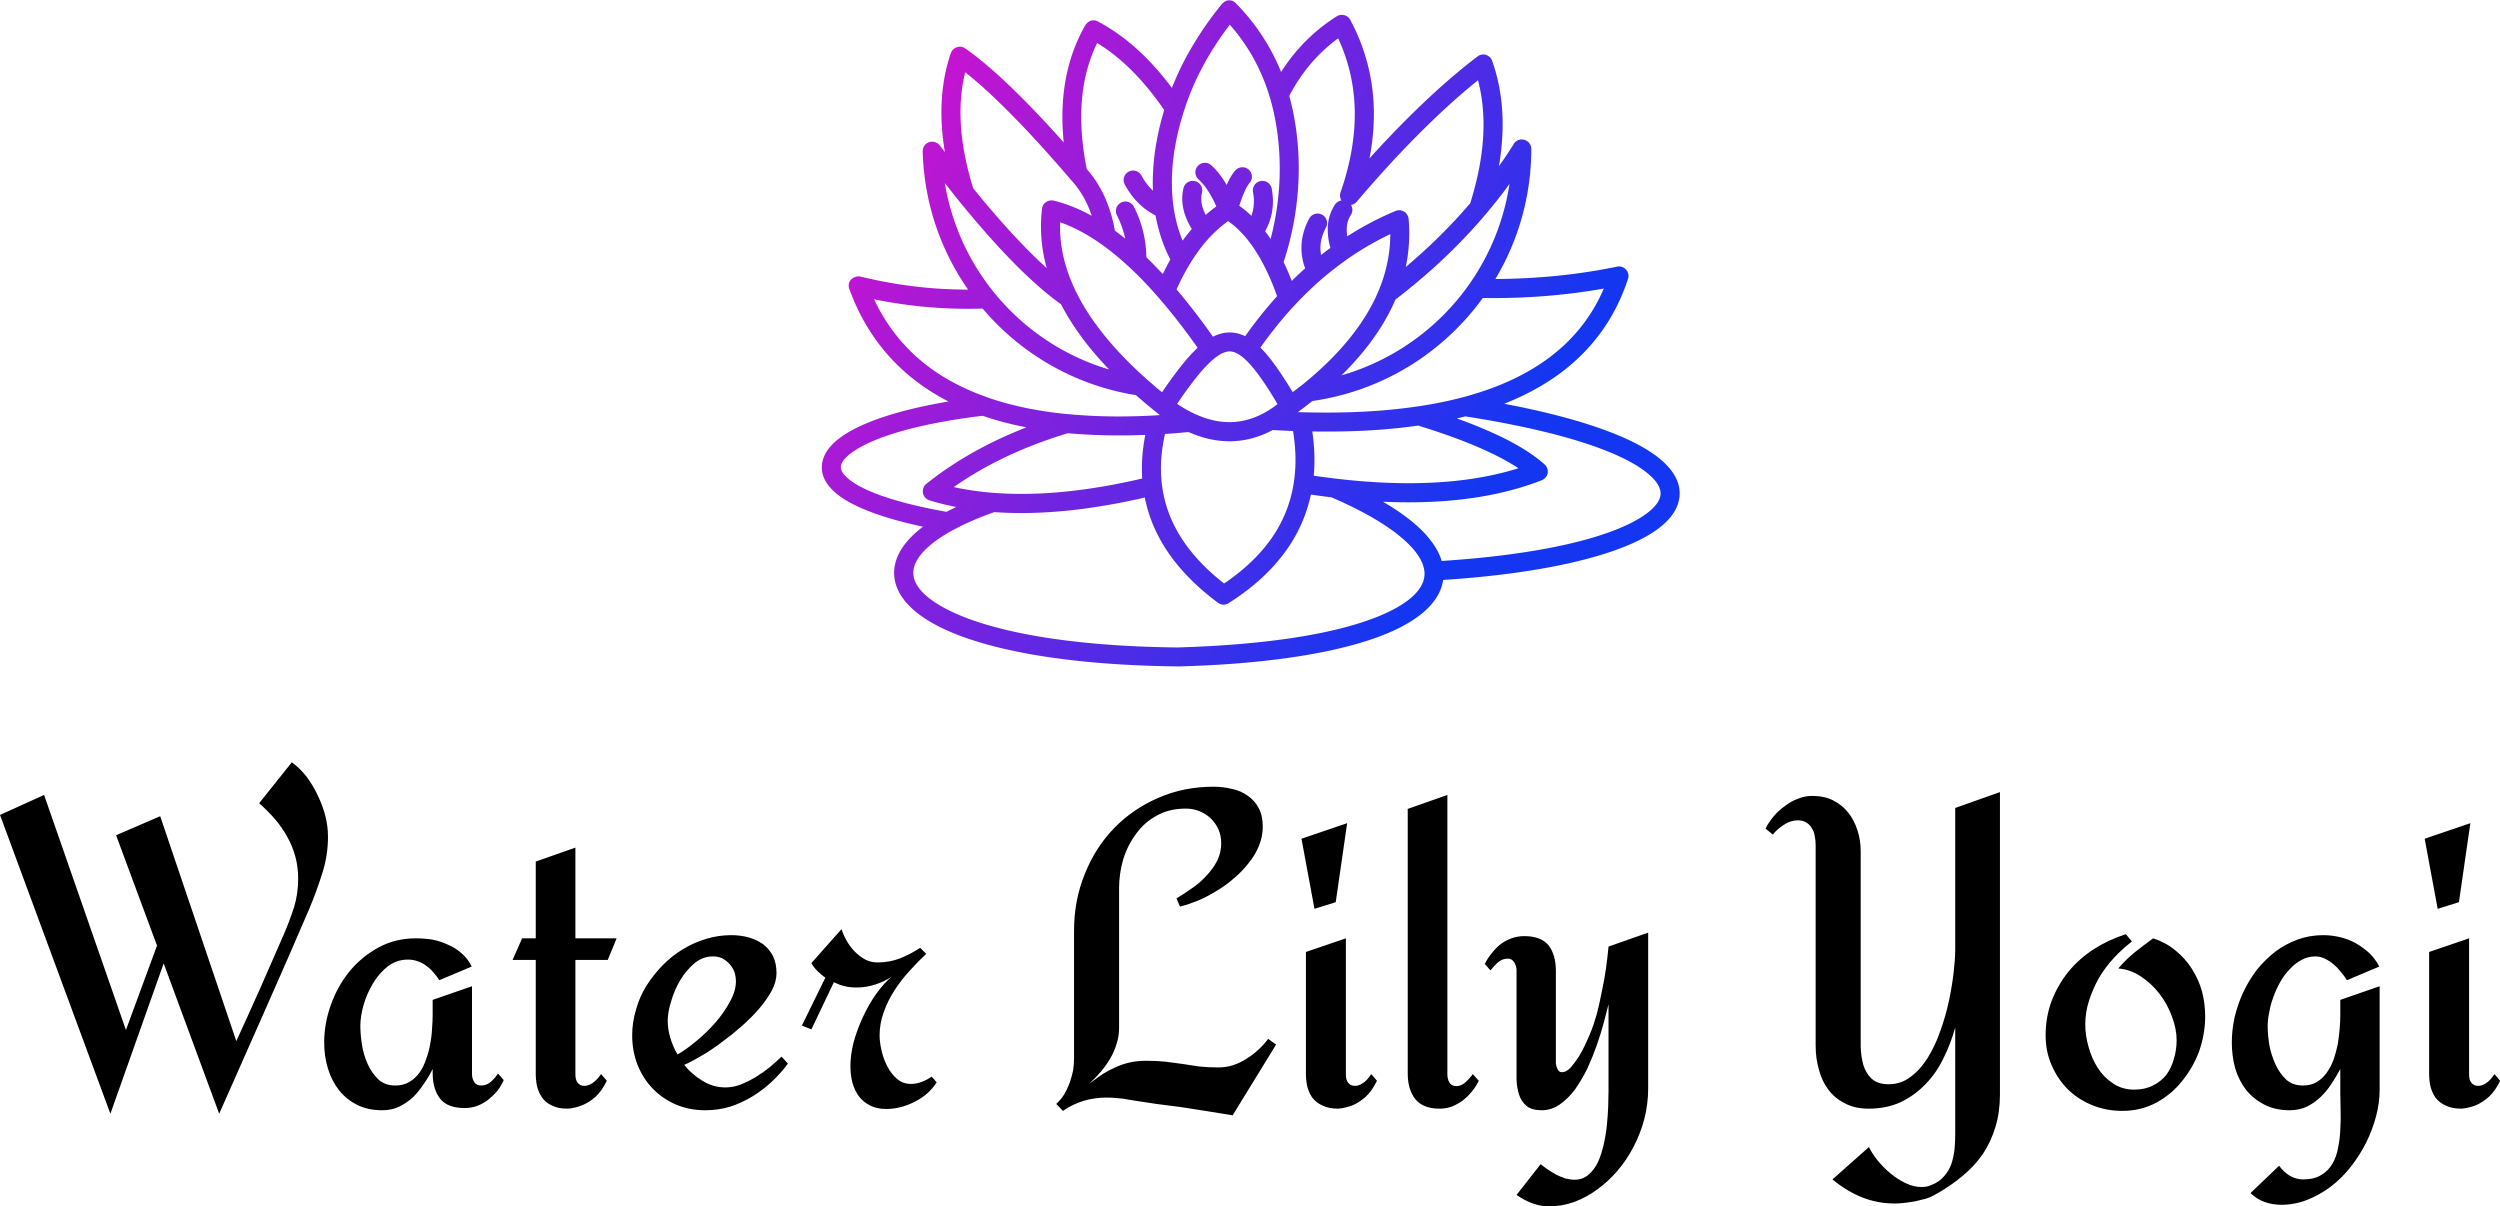 <?xml version="1.0" encoding="UTF-8"?>
<svg xmlns="http://www.w3.org/2000/svg" data-v-423bf9ae="" viewBox="0 0 337.8 163" class="iconAbove">
  <g data-v-423bf9ae="" id="db068e94-d41a-496b-89f4-ac5a1e772069" fill="#000000" transform="matrix(4.286,0,0,4.286,-0.514,93.571)">
    <path d="M5.28 8.54L3.60 13.28L0.12 3.86L1.51 3.23L4.09 10.64L5.07 7.98L3.78 4.50L5.17 3.90L7.57 10.99Q7.96 10.14 8.33 9.31Q8.70 8.47 9.07 7.62L9.07 7.62Q9.25 7.20 9.39 6.77Q9.52 6.34 9.52 5.87L9.52 5.87Q9.52 5.50 9.43 5.17Q9.34 4.84 9.17 4.54Q9.01 4.25 8.78 3.98Q8.55 3.72 8.29 3.49L8.29 3.49L9.32 2.20Q9.58 2.39 9.79 2.66Q9.99 2.93 10.14 3.25Q10.29 3.56 10.38 3.90Q10.46 4.23 10.46 4.54L10.46 4.54Q10.46 5.14 10.28 5.70Q10.10 6.27 9.87 6.82L9.87 6.82Q9.17 8.45 8.46 10.05Q7.75 11.65 7.03 13.28L7.03 13.28L5.28 8.54ZM15.82 12.01L16.00 12.22Q15.92 12.40 15.80 12.56Q15.67 12.71 15.51 12.84Q15.35 12.96 15.17 13.03Q14.98 13.10 14.77 13.10L14.77 13.10Q14.23 13.10 14.00 12.81Q13.76 12.51 13.76 12.00L13.76 12.00L13.76 11.87Q13.64 12.11 13.48 12.34Q13.33 12.57 13.14 12.76Q12.94 12.94 12.70 13.06Q12.46 13.17 12.17 13.17L12.17 13.17Q11.72 13.17 11.38 13.00Q11.04 12.83 10.81 12.54Q10.58 12.25 10.46 11.86Q10.34 11.47 10.34 11.03L10.34 11.03Q10.34 10.44 10.55 9.85Q10.76 9.26 11.14 8.79Q11.52 8.33 12.05 8.04Q12.58 7.75 13.23 7.75L13.23 7.75Q13.49 7.75 13.75 7.79Q14.01 7.84 14.24 7.95Q14.48 8.05 14.67 8.22Q14.87 8.39 14.99 8.64L14.99 8.64L13.97 9.07Q13.89 8.94 13.78 8.82Q13.68 8.70 13.55 8.61Q13.43 8.52 13.28 8.47Q13.14 8.42 12.98 8.42L12.98 8.42Q12.63 8.42 12.35 8.63Q12.07 8.85 11.88 9.17Q11.68 9.50 11.58 9.86Q11.48 10.22 11.48 10.51L11.48 10.51Q11.48 10.77 11.53 11.10Q11.58 11.42 11.71 11.71Q11.84 12.00 12.05 12.20Q12.26 12.39 12.58 12.39L12.58 12.39Q12.84 12.39 13.02 12.28Q13.21 12.17 13.34 11.99Q13.47 11.81 13.55 11.57Q13.64 11.33 13.68 11.09Q13.73 10.84 13.74 10.60Q13.76 10.36 13.76 10.17L13.76 10.17L13.76 9.69L15.00 9.26L15.00 12.03Q15.00 12.17 15.07 12.28Q15.14 12.39 15.29 12.39L15.29 12.39Q15.46 12.39 15.60 12.27Q15.74 12.14 15.82 12.01L15.82 12.01ZM19.07 12.03L19.25 12.24Q19.09 12.57 18.89 12.75Q18.68 12.93 18.48 13.01L18.48 13.01Q18.26 13.10 18.02 13.12L18.02 13.12Q17.71 13.12 17.52 13.02Q17.32 12.93 17.21 12.77Q17.10 12.61 17.05 12.41Q17.01 12.22 17.01 12.01L17.01 12.01L17.01 8.43L16.28 8.43L16.58 7.75L17.01 7.75L17.01 5.33L18.26 4.89L18.26 7.75L19.56 7.75L19.28 8.43L18.26 8.43L18.26 12.04Q18.26 12.21 18.33 12.30Q18.41 12.40 18.53 12.40Q18.64 12.41 18.79 12.32Q18.93 12.23 19.07 12.03L19.07 12.03ZM24.76 11.48L24.96 11.70Q24.73 12.01 24.44 12.28Q24.16 12.54 23.83 12.74Q23.50 12.94 23.13 13.06Q22.76 13.17 22.36 13.17L22.36 13.17Q21.85 13.17 21.43 12.99Q21.01 12.81 20.70 12.49Q20.39 12.17 20.22 11.74Q20.05 11.31 20.05 10.81L20.05 10.81Q20.05 10.40 20.17 10.00Q20.28 9.60 20.49 9.26Q20.71 8.91 21.00 8.61Q21.29 8.31 21.64 8.10Q21.98 7.89 22.37 7.77Q22.76 7.65 23.17 7.65L23.17 7.65Q23.46 7.65 23.72 7.72Q23.97 7.79 24.17 7.93Q24.37 8.08 24.49 8.31Q24.60 8.54 24.60 8.85L24.60 8.85Q24.60 9.11 24.45 9.40Q24.29 9.69 24.05 9.97Q23.80 10.26 23.48 10.54Q23.17 10.81 22.84 11.05Q22.52 11.29 22.22 11.46Q21.92 11.64 21.69 11.74L21.69 11.74Q21.94 12.05 22.28 12.25Q22.61 12.45 22.99 12.45L22.99 12.45Q23.23 12.45 23.47 12.36Q23.72 12.26 23.95 12.12Q24.18 11.98 24.39 11.81Q24.60 11.63 24.76 11.48L24.76 11.48ZM23.32 9.11L23.32 9.11Q23.32 8.95 23.27 8.80Q23.21 8.66 23.12 8.56Q23.02 8.45 22.89 8.38Q22.76 8.32 22.59 8.32L22.59 8.32Q22.28 8.32 22.02 8.53Q21.76 8.75 21.57 9.06Q21.38 9.38 21.28 9.73Q21.17 10.08 21.17 10.35L21.17 10.35Q21.17 10.61 21.25 10.88Q21.33 11.16 21.48 11.41L21.48 11.41Q21.75 11.26 22.07 10.99Q22.39 10.73 22.67 10.41Q22.95 10.09 23.13 9.75Q23.32 9.41 23.32 9.11ZM29.49 12.11L29.65 12.29Q29.53 12.48 29.35 12.64Q29.18 12.79 28.96 12.90Q28.75 13.01 28.52 13.07Q28.29 13.13 28.06 13.13L28.06 13.13Q27.76 13.13 27.55 13.02Q27.33 12.91 27.19 12.72Q27.06 12.54 26.99 12.29Q26.93 12.04 26.93 11.78L26.93 11.78Q26.93 11.43 27.03 11.03Q27.14 10.63 27.32 10.24Q27.50 9.85 27.73 9.52Q27.97 9.18 28.23 8.96L28.23 8.96Q27.99 9.12 27.70 9.21Q27.42 9.30 27.13 9.30L27.13 9.30Q26.91 9.30 26.76 9.26Q26.60 9.23 26.41 9.13L26.41 9.13L25.70 10.62L25.40 10.50L26.14 8.99Q26.02 8.91 25.89 8.78Q25.76 8.65 25.70 8.53L25.70 8.53L26.65 7.46Q26.71 7.65 26.82 7.84Q26.93 8.03 27.07 8.17Q27.22 8.32 27.40 8.42Q27.58 8.51 27.79 8.51L27.79 8.51Q28.16 8.51 28.50 8.38Q28.84 8.24 29.13 8.05L29.13 8.05L29.32 8.24Q29.06 8.48 28.80 8.77Q28.53 9.06 28.32 9.39Q28.11 9.71 27.98 10.08Q27.85 10.44 27.85 10.81L27.85 10.81Q27.85 11.02 27.91 11.28Q27.97 11.55 28.09 11.78Q28.21 12.02 28.40 12.18Q28.58 12.34 28.84 12.34L28.84 12.34Q29.02 12.34 29.19 12.27Q29.35 12.21 29.49 12.11L29.49 12.11ZM40.10 10.92L40.35 11.10L38.98 13.33Q38.51 13.25 38.12 13.19Q37.73 13.13 37.35 13.07Q36.97 13.02 36.57 12.97Q36.18 12.91 35.72 12.84L35.72 12.84Q35.54 12.80 35.37 12.79Q35.19 12.77 35.01 12.77L35.01 12.77Q34.64 12.77 34.29 12.87Q33.95 12.97 33.63 13.19L33.63 13.19L33.42 12.97Q33.56 12.84 33.67 12.67Q33.77 12.50 33.84 12.31Q33.91 12.11 33.95 11.92Q33.98 11.72 33.98 11.54L33.98 11.54L33.98 7.51Q33.98 6.55 34.32 5.72Q34.65 4.89 35.24 4.28Q35.83 3.67 36.64 3.32Q37.44 2.97 38.38 2.97L38.38 2.97Q38.68 2.97 38.96 3.04Q39.24 3.10 39.45 3.25Q39.67 3.40 39.80 3.64Q39.93 3.88 39.93 4.23L39.93 4.23Q39.93 4.54 39.81 4.83Q39.70 5.11 39.49 5.37Q39.29 5.63 39.03 5.85Q38.77 6.08 38.48 6.25Q38.19 6.43 37.89 6.56Q37.59 6.68 37.32 6.75L37.32 6.75L37.21 6.49Q37.45 6.35 37.70 6.17Q37.95 6.00 38.15 5.78Q38.36 5.56 38.49 5.31Q38.62 5.05 38.62 4.75L38.62 4.75Q38.62 4.51 38.53 4.31Q38.44 4.11 38.28 3.96Q38.13 3.82 37.93 3.74Q37.73 3.66 37.50 3.66L37.50 3.66Q36.98 3.66 36.59 3.88Q36.20 4.09 35.94 4.45Q35.67 4.81 35.53 5.26Q35.40 5.71 35.40 6.17L35.40 6.17L35.40 10.58Q35.40 10.83 35.32 11.08Q35.25 11.32 35.12 11.54Q34.99 11.76 34.82 11.96Q34.65 12.16 34.46 12.33L34.46 12.33Q34.68 12.17 34.88 12.03Q35.09 11.90 35.30 11.81Q35.52 11.71 35.75 11.66Q35.98 11.61 36.26 11.61L36.26 11.61Q36.61 11.61 36.87 11.64Q37.14 11.68 37.40 11.71Q37.65 11.75 37.92 11.79Q38.19 11.82 38.53 11.82L38.53 11.82Q38.77 11.82 38.99 11.75Q39.21 11.68 39.41 11.55Q39.61 11.43 39.78 11.27Q39.96 11.11 40.10 10.92L40.10 10.92ZM41.15 4.61L42.59 4.12L42.23 6.61L41.56 6.82L41.15 4.61ZM43.35 12.03L43.53 12.24Q43.37 12.57 43.17 12.75Q42.96 12.93 42.77 13.01L42.77 13.01Q42.54 13.10 42.31 13.12L42.31 13.12Q42.01 13.12 41.81 13.02Q41.61 12.93 41.49 12.77Q41.38 12.61 41.33 12.41Q41.29 12.22 41.29 12.01L41.29 12.01L41.29 8.18L42.55 7.75L42.55 12.04Q42.55 12.21 42.62 12.30Q42.70 12.40 42.82 12.40Q42.94 12.41 43.08 12.32Q43.22 12.23 43.35 12.03L43.35 12.03ZM46.55 12.03L46.74 12.24Q46.66 12.41 46.53 12.57Q46.40 12.73 46.25 12.85Q46.09 12.97 45.90 13.05Q45.71 13.12 45.51 13.12L45.51 13.12Q44.98 13.12 44.74 12.82Q44.50 12.52 44.50 12.01L44.50 12.01L44.50 3.67L45.75 3.23L45.75 12.04Q45.75 12.18 45.81 12.29Q45.88 12.41 46.03 12.41L46.03 12.41Q46.19 12.41 46.33 12.28Q46.47 12.15 46.55 12.03L46.55 12.03ZM52.08 7.57L52.08 12.48Q52.08 12.97 51.96 13.44Q51.84 13.90 51.62 14.32Q51.41 14.73 51.11 15.08Q50.82 15.42 50.47 15.67Q50.13 15.92 49.75 16.06Q49.36 16.20 48.97 16.20L48.97 16.20Q48.68 16.20 48.42 16.10Q48.16 16.00 47.93 15.84L47.93 15.84L48.69 14.87Q48.79 14.95 48.92 15.04Q49.05 15.13 49.18 15.20Q49.32 15.27 49.47 15.32Q49.62 15.36 49.76 15.36L49.76 15.36Q50.02 15.36 50.20 15.20Q50.38 15.05 50.50 14.80Q50.61 14.55 50.68 14.24Q50.75 13.93 50.78 13.62Q50.81 13.32 50.82 13.04Q50.83 12.76 50.83 12.58L50.83 12.58L50.83 9.83Q50.77 10.07 50.68 10.41Q50.59 10.75 50.46 11.12Q50.33 11.49 50.16 11.86Q49.98 12.22 49.77 12.52Q49.55 12.81 49.29 12.99Q49.03 13.17 48.72 13.17L48.72 13.17Q48.41 13.17 48.24 13.03Q48.08 12.89 48.01 12.68Q47.94 12.46 47.93 12.20Q47.93 11.94 47.93 11.70L47.93 11.70L47.93 8.75Q47.93 8.63 47.86 8.51Q47.79 8.39 47.65 8.39L47.65 8.39Q47.48 8.39 47.34 8.51Q47.20 8.64 47.11 8.76L47.11 8.76L46.93 8.56Q47.01 8.39 47.14 8.23Q47.26 8.07 47.42 7.94Q47.58 7.82 47.77 7.75Q47.96 7.68 48.17 7.68L48.17 7.68Q48.70 7.68 48.94 7.97Q49.17 8.27 49.17 8.78L49.17 8.78L49.17 11.59Q49.17 11.63 49.17 11.70Q49.18 11.76 49.20 11.82Q49.22 11.88 49.26 11.93Q49.30 11.97 49.37 11.97L49.37 11.97Q49.50 11.97 49.64 11.82Q49.77 11.67 49.90 11.47Q50.02 11.27 50.11 11.07Q50.20 10.88 50.24 10.78L50.24 10.78Q50.36 10.49 50.46 10.14Q50.55 9.79 50.62 9.42Q50.70 9.06 50.75 8.70Q50.80 8.34 50.83 8.01L50.83 8.01L52.08 7.57ZM63.17 3.14L63.17 12.67Q63.17 13.23 63.03 13.69Q62.89 14.16 62.63 14.55Q62.36 14.94 61.98 15.25Q61.60 15.57 61.11 15.84L61.11 15.84Q60.99 15.91 60.83 15.96Q60.67 16.00 60.50 16.04Q60.33 16.07 60.16 16.09Q60.00 16.11 59.86 16.11L59.86 16.11Q59.30 16.11 58.81 15.91Q58.32 15.71 57.89 15.35L57.89 15.35L59.04 14.33Q59.14 14.54 59.32 14.76Q59.50 14.98 59.73 15.17Q59.95 15.35 60.20 15.47Q60.45 15.59 60.70 15.59L60.70 15.59Q60.87 15.59 61.00 15.53L61.00 15.53Q61.26 15.43 61.41 15.25Q61.56 15.08 61.64 14.86Q61.71 14.64 61.74 14.39Q61.76 14.14 61.76 13.90L61.76 13.90L61.76 10.56Q61.62 11.07 61.39 11.53Q61.17 11.99 60.83 12.34Q60.50 12.69 60.05 12.91Q59.60 13.12 59.03 13.12L59.03 13.12Q58.59 13.12 58.28 12.95Q57.96 12.79 57.76 12.52Q57.55 12.24 57.46 11.88Q57.36 11.53 57.36 11.13L57.36 11.13L57.36 4.79Q57.36 4.66 57.33 4.52Q57.31 4.38 57.24 4.28Q57.18 4.17 57.07 4.10Q56.96 4.03 56.80 4.03L56.80 4.03Q56.57 4.03 56.36 4.17Q56.14 4.31 56.01 4.48L56.01 4.48L55.78 4.29Q55.88 4.09 56.04 3.90Q56.19 3.72 56.39 3.58Q56.58 3.43 56.80 3.35Q57.02 3.26 57.25 3.26L57.25 3.26Q57.63 3.26 57.91 3.40Q58.20 3.55 58.39 3.79Q58.58 4.03 58.68 4.35Q58.78 4.66 58.78 5.01L58.78 5.01L58.78 10.62Q58.78 10.87 58.78 11.17Q58.79 11.47 58.86 11.73Q58.94 12.00 59.12 12.17Q59.31 12.35 59.66 12.35L59.66 12.35Q60.05 12.35 60.35 12.12Q60.66 11.89 60.89 11.52Q61.13 11.14 61.29 10.67Q61.46 10.20 61.56 9.73Q61.66 9.26 61.71 8.83Q61.76 8.40 61.76 8.11L61.76 8.11L61.76 3.64L63.17 3.14ZM67.03 13.19L67.03 13.19Q66.52 13.19 66.08 13.01Q65.64 12.83 65.31 12.51Q64.99 12.19 64.80 11.75Q64.61 11.32 64.61 10.81L64.61 10.81Q64.61 10.23 64.80 9.72Q65.00 9.21 65.33 8.80Q65.67 8.39 66.13 8.09Q66.60 7.79 67.14 7.62L67.14 7.62L67.33 7.85Q67.03 8.08 66.76 8.37Q66.49 8.66 66.29 9.00Q66.10 9.34 65.98 9.71Q65.86 10.08 65.86 10.47L65.86 10.47Q65.86 10.80 65.96 11.16Q66.06 11.53 66.25 11.83Q66.44 12.13 66.73 12.32Q67.02 12.52 67.40 12.52L67.40 12.52Q67.74 12.52 67.99 12.39Q68.24 12.27 68.41 12.06Q68.57 11.85 68.65 11.56Q68.74 11.28 68.74 10.96L68.74 10.96Q68.74 10.60 68.59 10.21Q68.45 9.82 68.20 9.50Q67.95 9.17 67.61 8.95Q67.28 8.73 66.90 8.70L66.90 8.70Q67.14 8.42 67.42 8.19Q67.71 7.96 68.00 7.75L68.00 7.75Q68.40 7.88 68.70 8.13Q69.01 8.38 69.22 8.71Q69.43 9.04 69.54 9.42Q69.64 9.81 69.64 10.21L69.64 10.21Q69.64 10.75 69.46 11.28Q69.27 11.81 68.92 12.24Q68.58 12.67 68.10 12.93Q67.61 13.19 67.03 13.19ZM75.14 9.26L75.14 12.53Q75.14 12.93 75.03 13.35Q74.92 13.77 74.72 14.18Q74.52 14.58 74.24 14.94Q73.96 15.30 73.61 15.57Q73.27 15.83 72.87 15.99Q72.47 16.15 72.04 16.15L72.04 16.15Q71.76 16.15 71.51 16.06Q71.26 15.97 71.07 15.78L71.07 15.78L71.97 14.92Q72.11 15.11 72.30 15.23Q72.50 15.35 72.73 15.35L72.73 15.35Q73.08 15.35 73.30 15.21Q73.52 15.08 73.65 14.86Q73.78 14.64 73.83 14.35Q73.89 14.07 73.90 13.77Q73.92 13.47 73.91 13.18Q73.90 12.89 73.90 12.66L73.90 12.66L73.90 11.87Q73.77 12.11 73.62 12.34Q73.47 12.57 73.27 12.76Q73.08 12.94 72.84 13.06Q72.60 13.17 72.30 13.17L72.30 13.17Q71.86 13.17 71.52 13.00Q71.18 12.83 70.94 12.54Q70.71 12.25 70.59 11.86Q70.48 11.47 70.48 11.03L70.48 11.03Q70.48 10.64 70.57 10.23Q70.67 9.82 70.84 9.45Q71.02 9.07 71.27 8.74Q71.53 8.42 71.85 8.17Q72.17 7.93 72.55 7.79Q72.93 7.65 73.36 7.65L73.36 7.65Q73.62 7.65 73.88 7.71Q74.14 7.77 74.38 7.90Q74.61 8.03 74.81 8.21Q75.00 8.39 75.13 8.64L75.13 8.64L74.11 9.07Q74.03 8.94 73.92 8.81Q73.81 8.67 73.69 8.57Q73.56 8.46 73.41 8.39Q73.27 8.32 73.11 8.32L73.11 8.32Q72.88 8.32 72.68 8.43Q72.47 8.54 72.31 8.72Q72.14 8.89 72.01 9.12Q71.88 9.35 71.79 9.60Q71.70 9.84 71.66 10.08Q71.61 10.32 71.61 10.51L71.61 10.51Q71.61 10.77 71.66 11.10Q71.72 11.42 71.85 11.71Q71.98 12.00 72.19 12.20Q72.40 12.39 72.72 12.39L72.72 12.39Q72.97 12.39 73.16 12.28Q73.34 12.17 73.47 11.99Q73.60 11.81 73.69 11.57Q73.77 11.33 73.82 11.09Q73.86 10.84 73.88 10.60Q73.90 10.36 73.90 10.17L73.90 10.17L73.90 9.69L75.14 9.26ZM76.56 4.61L78.00 4.12L77.64 6.61L76.97 6.82L76.56 4.61ZM78.76 12.03L78.94 12.24Q78.78 12.57 78.58 12.75Q78.37 12.93 78.18 13.01L78.18 13.01Q77.95 13.10 77.72 13.12L77.72 13.12Q77.42 13.12 77.22 13.02Q77.02 12.93 76.90 12.77Q76.79 12.61 76.74 12.41Q76.70 12.22 76.70 12.01L76.70 12.01L76.70 8.18L77.96 7.75L77.96 12.04Q77.96 12.21 78.03 12.30Q78.11 12.40 78.23 12.40Q78.35 12.41 78.49 12.32Q78.63 12.23 78.76 12.03L78.76 12.03Z"></path>
  </g>
  <defs data-v-423bf9ae="">
    <linearGradient data-v-423bf9ae="" gradientTransform="rotate(25)" id="fd11feb1-322f-459f-b202-c2e6d84a38b6" x1="0%" y1="0%" x2="100%" y2="0%">
      <stop data-v-423bf9ae="" offset="0%" style="stop-color: rgb(233, 13, 202); stop-opacity: 1;"></stop>
      <stop data-v-423bf9ae="" offset="100%" style="stop-color: rgb(21, 54, 241); stop-opacity: 1;"></stop>
    </linearGradient>
  </defs>
  <g data-v-423bf9ae="" id="d9b7e0fe-1e58-4a98-9ad0-31b08e7bb34a" transform="matrix(1.288,0,0,1.288,104.601,-19.334)" stroke="none" fill="url(#fd11feb1-322f-459f-b202-c2e6d84a38b6)">
    <path d="M52.301 60.125c-1.39.746-2.832 1.14-4.309 1.176-1.476.035-2.984-.285-4.511-.965l-1.496.133-.98.062a18.092 18.092 0 00-.376 2.418c-.082.996-.062 1.973.055 2.914.246 2.024.953 3.926 2.113 5.703 1.074 1.649 2.543 3.204 4.406 4.657 2.043-1.38 3.668-2.91 4.875-4.598a13.69 13.69 0 002.442-6.008c.144-.96.199-1.949.164-2.957a20.631 20.631 0 00-.246-2.433l-.79-.032-1.343-.07zm24.305-2.75c8.36 1.582 13.695 3.621 16.289 5.75 1.57 1.285 2.246 2.664 2.078 4.055-.16 1.351-1.125 2.613-2.84 3.718-3.664 2.368-11.195 4.258-21.949 4.954-.308 2.125-2.175 4-5.543 5.468-3.46 1.508-8.61 2.649-15.359 3.23-2.039.177-4.265.302-6.683.372h-.117c-12.172-.113-20.711-1.84-25.371-4.273-1.891-.985-3.2-2.118-3.899-3.329-.777-1.347-.832-2.765-.148-4.175.476-.98 1.324-1.95 2.55-2.88-4.652-.991-7.656-2.238-9.19-3.566-1.099-.949-1.548-1.988-1.392-3.062.145-1.004.833-1.953 2.016-2.8 2.082-1.49 5.941-2.817 11.246-3.704-1.965-1.008-3.695-2.23-5.191-3.668-2.293-2.2-4.028-4.89-5.192-8.074l-.008-.024-.003-.004-.008-.02-.004-.007-.008-.02-.004-.007-.004-.016-.004-.008-.004-.015-.004-.008-.003-.016-.004-.008-.004-.015-.008-.035v-.012l-.004-.012v-.011l-.004-.012v-.012l-.004-.012v-.011l-.004-.012v-.2l.004-.015v-.008l.004-.015v-.008l.004-.02v-.008l.004-.02v-.003l.004-.02v-.003l.004-.02v-.004l.023-.07v-.004l.008-.02v-.003l.008-.02v-.004l.008-.02.007-.023.04-.078.007-.012.004-.008.008-.011.008-.008.008-.012.007-.008.008-.011.008-.008.008-.012.008-.008.008-.011.007-.008.008-.012.117-.117.012-.008.008-.008.012-.008.007-.007.02-.016.012-.008.007-.004.012-.008.086-.05h.004l.02-.012h.003l.02-.008h.004l.043-.02.02-.007h.003l.02-.008.004-.004.02-.008.007-.004.02-.007.007-.004.016-.004.008-.004.016-.004.007-.004.016-.004.008-.004.015-.004.036-.007h.011l.012-.004h.012l.011-.004h.012l.012-.004h.012l.011-.004h.2l.015.004h.008l.016.004h.007l.02.004h.008l.02.004h.003l.02.003h.004l.023.008c2.168.528 4.352.906 6.543 1.125 1.57.16 3.145.235 4.723.235a26.356 26.356 0 01-3.125-5.961 26.561 26.561 0 01-1.64-8.47 1.006 1.006 0 01.39-.894 1.001 1.001 0 011.398.196l.535.695a26.326 26.326 0 01-.347-3.371c-.086-2.488.23-4.813.953-6.965l.008-.023.004-.016.05-.102.008-.02.004-.003.008-.02.004-.003.047-.094.007-.012.008-.008.008-.011.008-.008.008-.012.015-.016.016-.02.008-.01.008-.009.007-.011.04-.04.007-.003.012-.012.008-.004.011-.012.008-.004.016-.015.016-.012.003-.004.016-.012.004-.003.016-.012.004-.004.015-.012h.004l.016-.011.004-.004.015-.012h.004l.02-.012h.004l.02-.012h.003l.02-.011h.003l.02-.008h.004l.02-.008h.003l.02-.008h.004l.078-.031h.004l.02-.008h.003l.02-.008h.004l.02-.007.019-.004h.004l.02-.004h.003l.02-.004h.003l.02-.004h.004l.02-.004h.003l.02-.004h.004l.02-.004h.202l.016.004h.008l.016.004h.007l.016.004.008.004.015.004.094.031.016.004.101.05.02.009.004.003.02.008.003.004.094.047.012.008.007.008.012.007.02.016c1.617 1.145 3.472 2.754 5.566 4.828 1.45 1.438 3.02 3.102 4.707 4.992-.18-1.8-.183-3.507-.008-5.117.282-2.62 1.036-5.004 2.246-7.129l.012-.023.031-.055.008-.012.008-.007.008-.012.008-.008.062-.082.04-.039.07-.066.007-.008.02-.016.008-.008.05-.035.008-.008.012-.007.008-.008.012-.008.007-.008.012-.008.008-.007.012-.008.007-.008c.172-.09.371-.133.57-.113h.012l.012.004.047.007h.012l.011.004h.012l.012.004c.062.016.125.035.187.063l.012.004.012.007.023.012.012.008.008.008c1.636.867 3.203 2.02 4.687 3.453 1.063 1.023 2.082 2.199 3.067 3.515a30.05 30.05 0 011.695-3.597l.05-.082a35.233 35.233 0 013.47-5.09l.015-.02.031-.03.004-.009.078-.078.012-.008.008-.007.012-.008.008-.008.011-.008.008-.008.012-.008.008-.007.011-.008.008-.008.024-.016.007-.007.036-.024.007-.008.012-.007.008-.004.012-.008.007-.004.012-.008.008-.004.012-.008.007-.004.012-.007.008-.004.012-.008.078-.04.015-.003.008-.004.016-.004h.008l.015-.004.008-.004.016-.004h.008l.015-.003h.008l.04-.008h.007l.016-.004.03-.004.016-.004h.211l.008.004h.024l.015.004.008.004.016.004.007.004.016.003.008.004.016.004.007.004.016.004.008.004.015.004.008.004.016.004.008.004.011.003.008.004.016.004.008.004.011.004.008.004.012.004.008.004.011.004.012.008.012.003.008.008.047.032.043.027.023.015.008.008.011.008.04.031.02.02.007.004.07.07a22.087 22.087 0 013.305 4.3c.539.923 1.015 1.884 1.422 2.888a18.963 18.963 0 011.863-2.473 18.425 18.425 0 013.945-3.348l.02-.011.004-.004.02-.012.003-.004.02-.012.004-.004.02-.007.003-.004.02-.008.004-.004.02-.008.003-.004.02-.008.003-.004.02-.007h.004l.02-.008h.003l.02-.008h.004l.02-.008h.003l.02-.008.023-.003.024-.008h.004l.02-.004h.003l.117-.02h.14l.048.004.164.028.07.019.023.008.067.027.02.008.042.02.082.05.04.028.039.03.035.032.015.016.032.035h.003l.04.039.011.02h.004l.012.02.004.003.027.039.004.004.012.02.004.003.011.02.004.004.012.02.004.003.008.02.004.004.023.047A20.676 20.676 0 0162.896 26c.082 1.82-.067 3.695-.438 5.625a111.871 111.871 0 014.477-4.68c2.348-2.308 4.613-4.3 6.797-5.968l.039-.032.012-.007.007-.008.012-.008.008-.008.012-.008.02-.015.007-.008.164-.082.016-.004.082-.027.007-.004.016-.004.008-.004.016-.004h.007l.02-.004h.008l.02-.004h.003l.02-.004h.007l.02-.004h.004l.02-.004h.003l.02-.004h.004l.12-.003h.024c.04.003.082.007.121.015l.024.004.043.012h.004l.02.008.042.015.078.032.196.117.004.004.015.011.004.004.016.012.004.004.015.012.004.003.016.012.035.035.004.008.039.04.008.01.015.017.008.011.008.008.008.012.008.008.007.011.016.02.008.008.082.164.004.015.015.047c.801 2.274 1.164 4.73 1.082 7.364a26.132 26.132 0 01-.379 3.687c.54-.762 1.051-1.527 1.528-2.293v-.004l.011-.015v-.004l.02-.032.031-.05.012-.016.004-.004.012-.016.004-.003.011-.016.02-.02.031-.035.016-.02.015-.015.035-.031h.004l.016-.016h.004l.035-.027.004-.004.016-.012.003-.004c.051-.035.106-.066.16-.093h.005c.078-.036.164-.059.25-.075h.003a.963.963 0 01.36.012l.02.004.003.004.02.004.047.011.004.004.066.024.004.004.023.008.02.007.008.004.066.035.012.008.031.02.05.031.016.012.004.004.016.011.004.004.015.012.02.02.035.03.02.016.015.016.032.035v.004l.015.016v.004l.028.035.003.004.012.015.004.004c.035.051.066.106.094.16v.004a.966.966 0 01.058.18l.012.07v.004a.963.963 0 01.012.153 26.62 26.62 0 01-1.219 7.953c-.629 2-1.488 3.906-2.547 5.683 1.91-.011 3.801-.097 5.668-.261 2.406-.211 4.75-.555 7.02-1.02l.023-.008.05-.012.075-.011.016-.004h.011l.016-.004h.012a.941.941 0 01.148 0h.012l.012.004h.011l.012.004c.059.008.121.02.184.039.226.074.406.222.527.406l.008.008.008.012.004.007.043.079.003.003.008.02.02.043.004.004.015.043c.02.062.035.129.043.195l.004.016v.011l.004.016v.012a.942.942 0 010 .148v.012l-.004.012v.011l-.004.012c-.008.059-.02.121-.039.184-1.183 3.62-3.199 6.64-6.031 9.043-1.93 1.636-4.238 2.984-6.922 4.043zm-6.578 16.484c10.414-.668 17.613-2.437 21.023-4.644 1.187-.77 1.848-1.54 1.933-2.274.083-.691-.359-1.465-1.359-2.281-2.71-2.223-8.93-4.375-19.113-5.969a50.01 50.01 0 01-.894.219 49.367 49.367 0 014.136 1.68c2.133.992 3.809 2.027 5.012 3.093l.039.032.07.066.004.004.051.059.012.011.004.008.07.102.012.015.004.008.03.059v.004l.032.066.035.117.004.008.008.039.004.008.016.097v.012l.003.121v.024l-.003.047v.039l-.004.007-.004.016-.004.008-.004.016-.004.007-.004.016-.004.008-.004.015-.004.008-.004.016-.003.008-.004.015-.004.008-.004.016-.004.008-.004.011-.004.008-.004.012-.004.008-.004.011-.004.008-.003.012-.004.008-.008.011-.008.024-.008.012-.008.007-.007.012-.004.008-.008.012-.004.007-.008.012-.004.008-.008.012-.003.007-.024.036-.004.004-.043.054-.066.07-.004.004-.059.051-.011.012-.008.004-.102.07-.015.012-.008.004-.059.031h-.004l-.066.031c-2.91 1.133-6.2 1.852-9.863 2.149-2.13.172-4.391.207-6.786.097 1.22.711 2.258 1.426 3.118 2.137 1.628 1.352 2.64 2.727 3.043 4.078zM21.856 58.632c-6.695.805-11.414 2.219-13.656 3.82-.723.516-1.133 1.012-1.195 1.457-.055.375.18.809.718 1.274 1.5 1.3 4.864 2.543 10.363 3.523.325-.172.664-.34 1.016-.508a28.04 28.04 0 01-2.738-.675l-.047-.016a1.374 1.374 0 01-.176-.07h-.004a1.002 1.002 0 01-.535-.782v-.222c.016-.118.05-.23.101-.336v-.004c.063-.121.153-.235.266-.324 1.961-1.567 4.145-2.957 6.547-4.168l.05-.028a44.977 44.977 0 013.903-1.73l-.578-.117a33.192 33.192 0 01-4.035-1.102zm20.676 24.293c2.308-.066 4.508-.195 6.582-.375 6.531-.562 11.465-1.644 14.727-3.066 2.926-1.278 4.41-2.762 4.39-4.313l-.011-.183c-.094-1.114-.93-2.356-2.512-3.668-1.644-1.364-4.05-2.758-7.234-4.133L57 66.995l-.688-.101A15.695 15.695 0 0153.7 72.78c-1.457 2.036-3.441 3.86-5.957 5.465l-.02.016-.019.012-.012.007-.05.032-.016.007-.004.004-.02.008-.003.004-.02.008-.004.004-.02.008h-.003l-.04.015-.046.016-.02.008h-.004l-.02.007h-.003l-.02.008h-.003l-.047.012-.02.004h-.004l-.043.008h-.004l-.043.004h-.004l-.043.004h-.12l-.044-.004h-.003l-.02-.004h-.004a1.158 1.158 0 01-.25-.078l-.02-.012h-.003a1.07 1.07 0 01-.153-.094c-2.316-1.715-4.129-3.578-5.441-5.59-1.117-1.714-1.867-3.535-2.246-5.453-2.801.645-5.461 1.098-7.973 1.36-2.777.285-5.383.343-7.812.168-.82.289-1.575.586-2.262.882-.762.332-1.441.66-2.043.985l-.059.031-.043.023-.023.012c-2.008 1.11-3.273 2.246-3.8 3.344-.384.785-.352 1.574.077 2.316.508.883 1.543 1.75 3.09 2.559 4.41 2.305 12.629 3.941 24.473 4.05h.035zm35.555-18.789c-.875-.582-1.934-1.164-3.176-1.742-2.004-.934-4.453-1.848-7.34-2.735a63.678 63.678 0 01-5.738.536c-1.71.082-3.504.109-5.379.078.117.785.188 1.554.215 2.308.027.801.008 1.578-.059 2.332l.66.098 1.579.203c4.257.508 8.14.621 11.645.336 2.77-.223 5.3-.7 7.593-1.418zm-47.34-5.687l.101.007.024.004c1.414.133 2.887.211 4.414.235 1.52.02 3.125-.016 4.8-.11l.048-.008h.05l.29-.02-.114-.081-.011-.008-.008-.008-.012-.008-.008-.007-.012-.008-.003-.004h-.004l-.012-.008-.008-.008-1.32-1.082-1.008-.87a26.552 26.552 0 01-16.078-9.082 49.695 49.695 0 01-6.434-.22 49.54 49.54 0 01-4.953-.753c1.008 2.156 2.34 4.027 3.989 5.609 2.074 1.992 4.675 3.539 7.789 4.64l.023.008.004.004.02.008.007.004c1.242.437 2.57.805 3.973 1.098 1.41.297 2.894.52 4.453.672zm.074 2.007c-2.656.801-5.113 1.77-7.36 2.903l-.05.023a36.774 36.774 0 00-4.57 2.727c.324.07.656.14.992.199 1.012.183 2.078.32 3.199.406 2.383.184 4.938.137 7.664-.144 2.496-.258 5.137-.711 7.918-1.36-.05-.793-.043-1.601.024-2.426.058-.703.156-1.418.3-2.148a68.52 68.52 0 01-3.672.047 56.73 56.73 0 01-4.441-.227zM74.337 46.28c-2.07 2.86-4.7 5.301-7.734 7.157a26.668 26.668 0 01-10.133 3.64 87.36 87.36 0 01-1.52 1.168l.32.012h.075c2.238.062 4.37.047 6.394-.055a58.765 58.765 0 005.758-.555c.867-.128 1.676-.27 2.422-.418a40.07 40.07 0 002.246-.52l.035-.007.012-.004c4.102-1.082 7.445-2.719 10.016-4.902a17.443 17.443 0 004.809-6.512c-1.825.324-3.68.57-5.56.735-2.308.203-4.694.289-7.147.257zm-34.32-8.668a6.836 6.836 0 01-1.601-1.11 8.248 8.248 0 01-1.63-2.128 1 1 0 01.4-1.352 1 1 0 011.35.399 6.16 6.16 0 001.204 1.59c-.149-3.72.73-6.953 1.183-8.453-1.164-1.696-2.382-3.165-3.652-4.391-1.086-1.05-2.215-1.934-3.383-2.64-.82 1.671-1.34 3.515-1.554 5.527-.25 2.332-.098 4.898.46 7.687.77.875 1.407 1.867 1.903 2.973a14.67 14.67 0 011.047 3.492c.355.262.718.54 1.09.84l-.028-.121a10.32 10.32 0 00-.848-2.332.998.998 0 011.782-.899 12.09 12.09 0 011.011 2.786c.184.82.286 1.66.301 2.523.367.355.758.746 1.16 1.168l.047.047.512.539.184-.371c.195-.39.402-.774.613-1.145a15.573 15.573 0 01-.934-2.203 17.241 17.241 0 01-.62-2.422zm20.145 4.559a.79.79 0 01-.117.082l-.008.008c-.383.27-.793.574-1.226.91a31.07 31.07 0 00-1.254 1.02A36.415 36.415 0 0054.635 47l-.016.015c-.719.77-1.418 1.59-2.105 2.457a41.826 41.826 0 00-1.5 2.004c.496.492 1 1.101 1.527 1.828.586.808 1.2 1.761 1.86 2.851l1.034-.797.012-.011.008-.004.04-.032c1.952-1.585 3.593-3.21 4.921-4.863 1.324-1.644 2.336-3.324 3.035-5.027.485-1.18.824-2.379 1.012-3.586a14.48 14.48 0 00.176-2.262c-.567.27-1.125.555-1.676.86a30.684 30.684 0 00-2.793 1.734zm-1.805-1.16a6.876 6.876 0 01-.277-2.074 4.672 4.672 0 01.754-2.461c.16-.243.41-.395.676-.438l-.02-.035-.004-.008a1.058 1.058 0 01-.097-.262v-.007l-.004-.024-.004-.015-.008-.047v-.008l-.004-.04v-.007l-.004-.098v-.023l.004-.05V35.4l.004-.011a.908.908 0 01.04-.172v-.004l.026-.074c1.098-3.184 1.582-6.203 1.454-9.051a18.641 18.641 0 00-1.723-7.055c-.961.7-1.836 1.492-2.625 2.38a18.093 18.093 0 00-2.504 3.663c.547 1.977 1.102 4.977.977 8.633a31.702 31.702 0 01-1.57 8.797c.222.46.437.945.648 1.46l.207.516.39-.382c.336-.32.672-.633 1.016-.938a6.094 6.094 0 01-.39-2.246c.019-1 .288-1.992.808-2.969a.996.996 0 011.348-.418c.488.258.675.86.418 1.348-.375.707-.57 1.402-.582 2.074-.004.27.019.54.07.813l.21-.168c.243-.192.5-.387.774-.582zm2.157-4.508a.994.994 0 01-.016 1.066c-.266.407-.41.883-.426 1.422-.008.254.012.524.059.809.617-.395 1.238-.77 1.863-1.114a33.66 33.66 0 013.137-1.519l.023-.012.082-.031.008-.004.016-.004c.058-.02.117-.031.18-.043h.015l.035-.004c.18-.015.352.02.508.094l.043.02.02.011.082.051.058.035v.004l.035.031.016.016v.004l.016.016v.003l.015.016v.004l.035.035v.004l.02.02.012.015.003.004.012.016.004.004.012.015.004.004.023.035.027.055c.028.05.055.106.075.16l.004.008.004.016c.02.058.03.117.042.18v.015l.004.035a17.407 17.407 0 01-.3 5.024c.867-.731 1.707-1.481 2.523-2.247a56.545 56.545 0 004.238-4.441c.848-2.703 1.313-5.234 1.383-7.594.059-1.87-.133-3.64-.566-5.308-1.785 1.433-3.625 3.086-5.524 4.953-2.316 2.277-4.718 4.875-7.203 7.793l-.015.015v.004l-.02.02a.954.954 0 01-.234.183l-.008.004a1.058 1.058 0 01-.262.098h-.008l-.023.004-.016.004-.02.004zm-14.13.148a11.88 11.88 0 00-.745-1.433c-.352-.57-.727-1.035-1.122-1.39a1 1 0 01-.066-1.411 1 1 0 011.41-.066c.524.472 1.016 1.082 1.473 1.824l.144.242.008-.02c.285-.652.586-1.156.895-1.504a.996.996 0 111.492 1.32c-.172.196-.36.524-.559.981l-.02.051c-.163.379-.331.832-.5 1.352a11.382 11.382 0 011.274 1.05c.07-.195.13-.394.172-.597a4.86 4.86 0 00-.008-1.914.999.999 0 011.961-.375c.18.933.18 1.835 0 2.695a6.575 6.575 0 01-.683 1.816c.195.258.386.528.574.813.601-2.313.875-4.473.941-6.426.121-3.617-.46-6.527-.996-8.356l-.008-.023-.003-.016-.004-.007-.008-.024a20.472 20.472 0 00-1.957-4.535 19.934 19.934 0 00-2.246-3.094 32.488 32.488 0 00-2.594 3.934l-.04.078a27.35 27.35 0 00-2.19 5.086l-.008.02c-.41 1.312-1.723 5.523-1.063 10.054l.004.016v.008l.004.023c.129.863.328 1.735.617 2.59.094.281.2.566.317.844l.21-.281c.247-.329.5-.641.758-.942a6.846 6.846 0 01-.808-1.793c-.239-.863-.262-1.71-.055-2.535a.999.999 0 011.937.484c-.12.489-.109.996.04 1.52.078.273.19.554.34.847.136-.12.273-.234.413-.351.23-.192.47-.371.707-.543zm-13.073.993c-.125-.387-.27-.762-.43-1.118a9.85 9.85 0 00-1.738-2.644l-.004-.004-.028-.031-.007-.008-.008-.012-.008-.008-.008-.011-.008-.008c-2.511-2.93-4.789-5.406-6.824-7.422-1.543-1.531-2.945-2.793-4.207-3.79-.379 1.555-.539 3.212-.476 4.962.078 2.23.52 4.636 1.316 7.21 2.05 2.528 3.96 4.688 5.723 6.465a48.932 48.932 0 001.992 1.914 17.357 17.357 0 01-.309-1.316 16.013 16.013 0 01-.183-4.918l.011-.074.012-.07.008-.024.043-.113.004-.004.008-.02.004-.003.007-.02.004-.004.008-.02.004-.003.012-.02.007-.02.004-.003.008-.016.004-.004.008-.015.004-.004.008-.016.004-.004.007-.016.004-.003.012-.016.004-.004.012-.016.004-.004.015-.02.059-.058.008-.004.03-.027.009-.004.011-.012.059-.042.008-.004a1.01 1.01 0 01.12-.075l.024-.011a.906.906 0 01.27-.086h.004l.02-.004h.007c.055-.008.113-.008.172-.008h.07l.074.012.047.008.047.011.024.008c.976.246 1.964.606 2.96 1.086.317.152.63.312.946.488zM19.256 35.92a1.447 1.447 0 01-.094-.113l-.016-.02-1.238-1.562a24.58 24.58 0 005.184 11.5l.015.015.016.02a24.621 24.621 0 006.879 5.82 24.39 24.39 0 005.136 2.191 37.051 37.051 0 01-2-2.257c-1.234-1.52-2.25-3.051-3.043-4.582-1.504-1.075-3.144-2.512-4.918-4.309-1.82-1.844-3.797-4.082-5.925-6.707zm28.37 2.293c-.234.164-.464.34-.687.523-.371.305-.742.649-1.101 1.024l-.07.07c-.391.406-.763.852-1.118 1.328a21.601 21.601 0 00-1.91 3.117c-.176.352-.352.719-.524 1.098.641.754 1.297 1.57 1.97 2.441.609.793 1.23 1.633 1.85 2.52.575-.29 1.141-.438 1.72-.445a3.648 3.648 0 011.656.394 45.788 45.788 0 011.531-2.047 40.96 40.96 0 011.82-2.152 31.06 31.06 0 00-.515-1.356 24.161 24.161 0 00-.754-1.66l-.016-.023-.012-.024-.011-.02-.008-.023a17.715 17.715 0 00-.918-1.613 14.185 14.185 0 00-1.012-1.39l-.043-.051c-.36-.426-.734-.809-1.125-1.149a9.085 9.085 0 00-.726-.566zm17.556 8.219c-.77 1.797-1.844 3.554-3.223 5.27a30.815 30.815 0 01-2.445 2.687 24.792 24.792 0 0013.488-9.668l.008-.012.004-.008.015-.02a24.74 24.74 0 004.114-10.363l-.06.078a56.1 56.1 0 01-2.386 3.032l-.015.02-.012.01-.004.009-.016.02a58.751 58.751 0 01-4.5 4.734 64.37 64.37 0 01-4.972 4.214zM29.998 38.33c-.032 1.04.05 2.082.25 3.121.277 1.438.777 2.879 1.496 4.32l.035.059.008.02c.734 1.457 1.707 2.925 2.902 4.398 1.203 1.484 2.637 2.969 4.293 4.453l.008.008.015.012.094.082 1.149.996.445.363a45.156 45.156 0 012.098-2.871 17.117 17.117 0 011.636-1.797 71.186 71.186 0 00-1.816-2.469 61.561 61.561 0 00-2.309-2.824l-.027-.035-.016-.02h-.004c-.48-.55-.957-1.07-1.425-1.558l-.047-.055c-.438-.457-.91-.922-1.403-1.383a33.426 33.426 0 00-1.57-1.386c-.492-.403-.996-.79-1.504-1.149l-.015-.008-.012-.008-.008-.007-.016-.012h-.003l-.04-.031h-.003a19.077 19.077 0 00-2.704-1.598 14.846 14.846 0 00-1.507-.625zm12.277 19.051c.59.395 1.172.73 1.746 1l.023.008h.004l.02.008.007.004.012.007.02.012c1.32.613 2.601.906 3.836.875 1.218-.031 2.421-.375 3.597-1.039l.02-.012.031-.015.012-.008.004-.004c.308-.176.613-.375.906-.586l.3-.227c-.69-1.156-1.316-2.136-1.894-2.933-.668-.922-1.277-1.61-1.844-2.051-.468-.363-.898-.547-1.3-.543-.407.004-.856.191-1.368.563l-.046.035c-.61.457-1.278 1.144-2.02 2.066a42.85 42.85 0 00-2.066 2.836z"></path>
  </g>
</svg>
